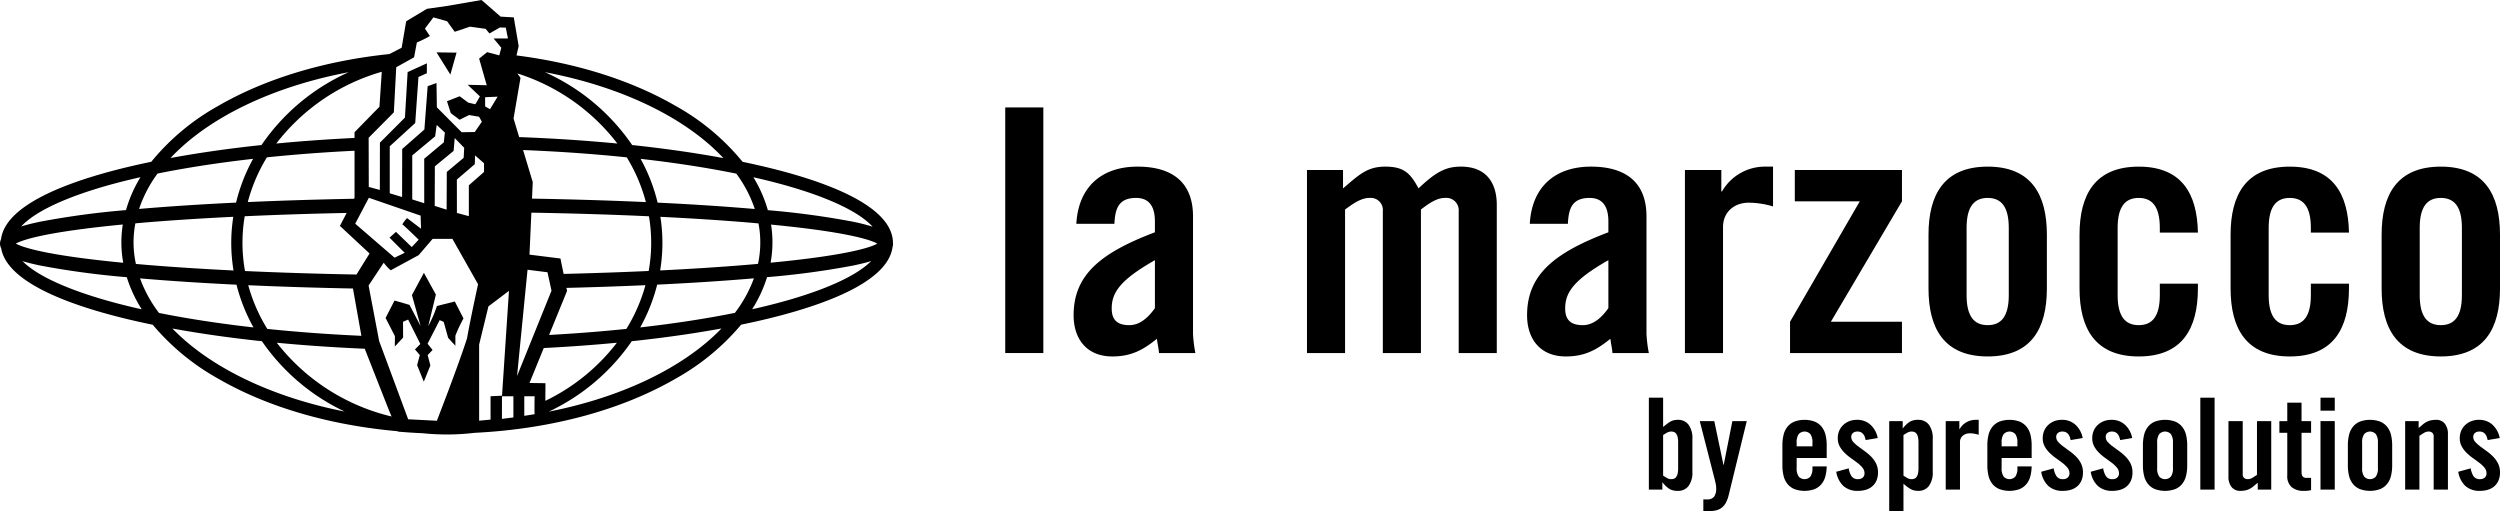 <svg xmlns="http://www.w3.org/2000/svg" viewBox="0 0 713.954 146">
  <g id="full-rgb">
    <g>
      <rect id="fullLogo" x="287.077" y="30.681" width="10.882" height="70.142"/>
      <path id="fullLogo-2" data-name="fullLogo" d="M307.383,63.907c.581-10.589,7.283-16.321,17.483-16.321,10.108,0,15.837,4.663,15.837,14.184V95.286a37.612,37.612,0,0,0,.68,5.538H330.987c-.096-1.456-.483-2.819-.583-4.082-4.078,3.304-7.478,5.053-12.724,5.053-7.385,0-11.075-5.053-11.075-11.755,0-11.463,7.576-17.779,23.216-23.704V63.227c0-4.371-1.749-6.702-5.342-6.702-4.954,0-6.024,2.916-6.221,7.383Zm22.439,10.395C319.912,79.936,317.485,83.53,317.485,88.1c0,3.396,1.75,4.759,5.051,4.759,3.012,0,5.439-2.234,7.285-4.86Z"/>
      <path id="fullLogo-3" data-name="fullLogo" d="M394.911,100.823v-40.51a3.47,3.47,0,0,0-3.788-3.79c-2.33,0-4.47,1.456-6.997,3.302v40.997H373.249V48.558H383.544v5.246c4.567-3.887,6.899-6.219,12.05-6.219,5.439,0,7.188,1.944,9.517,6.219,5.248-5.053,8.162-6.219,12.143-6.219,6.802,0,10.201,4.178,10.201,10.977v42.26H416.578v-40.51a3.544,3.544,0,0,0-3.889-3.79c-2.33,0-4.468,1.456-6.895,3.302v40.997Z"/>
      <path id="fullLogo-4" data-name="fullLogo" d="M436.883,63.907c.581-10.589,7.285-16.321,17.483-16.321,10.108,0,15.839,4.663,15.839,14.184V95.286a37.59,37.59,0,0,0,.678,5.538H460.488c-.098-1.456-.483-2.819-.581-4.082-4.08,3.304-7.48,5.053-12.726,5.053-7.385,0-11.075-5.053-11.075-11.755,0-11.463,7.578-17.779,23.218-23.704V63.227c0-4.371-1.75-6.702-5.343-6.702-4.954,0-6.024,2.916-6.217,7.383Zm22.44,10.395c-9.911,5.634-12.338,9.229-12.338,13.798,0,3.396,1.75,4.759,5.051,4.759,3.012,0,5.439-2.234,7.287-4.86Z"/>
      <path id="fullLogo-5" data-name="fullLogo" d="M481.183,100.823V48.558h10.395v6.118h.193a14.114,14.114,0,0,1,12.336-7.09h2.238V58.953a24.652,24.652,0,0,0-6.997-1.067c-3.69,0-7.283,2.328-7.283,6.993v35.944Z"/>
      <polygon id="fullLogo-6" data-name="fullLogo" points="512.562 57.496 512.562 48.558 543.164 48.558 543.164 57.496 522.861 91.887 543.164 91.887 543.164 100.825 511.201 100.825 511.201 91.887 531.119 57.496 512.562 57.496"/>
      <path id="fullLogo-7" data-name="fullLogo" d="M550.745,67.016c0-11.461,4.468-19.43,16.904-19.43,12.432,0,16.902,7.969,16.902,19.43v15.35c0,11.463-4.47,19.428-16.902,19.428-12.436,0-16.904-7.965-16.904-19.428ZM573.669,65.072c0-6.022-2.139-8.548-6.02-8.548-3.889,0-6.026,2.526-6.026,8.548V84.309c0,6.022,2.137,8.546,6.026,8.546,3.881,0,6.02-2.525,6.02-8.546Z"/>
      <path id="fullLogo-8" data-name="fullLogo" d="M616.804,66.433V65.074c0-6.022-2.137-8.55-6.024-8.55-3.885,0-6.022,2.528-6.022,8.55V84.309c0,6.022,2.136,8.549,6.022,8.549,3.887,0,6.024-2.527,6.024-8.549V81.005h10.878v1.363c0,11.463-4.468,19.428-16.902,19.428-12.436,0-16.904-7.965-16.904-19.428V67.019c0-11.469,4.468-19.432,16.904-19.432,12.243,0,16.711,7.675,16.902,18.846Z"/>
      <path id="fullLogo-9" data-name="fullLogo" d="M659.938,66.433V65.074c0-6.022-2.139-8.55-6.022-8.55-3.889,0-6.024,2.528-6.024,8.55V84.309c0,6.022,2.135,8.549,6.024,8.549,3.883,0,6.022-2.527,6.022-8.549V81.005H670.82v1.363c0,11.463-4.47,19.428-16.904,19.428s-16.902-7.965-16.902-19.428V67.019c0-11.469,4.468-19.432,16.902-19.432,12.241,0,16.709,7.675,16.904,18.846Z"/>
      <path id="fullLogo-10" data-name="fullLogo" d="M680.147,67.016c0-11.461,4.47-19.43,16.904-19.43s16.904,7.969,16.904,19.43v15.35c0,11.463-4.47,19.428-16.904,19.428s-16.904-7.965-16.904-19.428Zm22.926-1.944c0-6.022-2.139-8.548-6.022-8.548-3.887,0-6.024,2.526-6.024,8.548V84.309c0,6.022,2.137,8.546,6.024,8.546,3.883,0,6.022-2.525,6.022-8.546Z"/>
      <polygon id="fullLogo-11" data-name="fullLogo" points="130.384 15.031 128.617 21.299 124.664 14.956 130.384 15.031"/>
      <path id="fullLogo-12" data-name="fullLogo" d="M255.017,69.401c-.032-11.06-20.785-18.152-38.199-22.148q-2.322-.537-4.747-1.036a66.139,66.139,0,0,0-19.059-15.933c-12.694-7.36-28.419-12.284-45.51-14.452l.622-2.669L146.727,4.969l-3.762-.221L137.51,0,127.503,1.722l-5.596.802-5.915,3.559-1.284,7.548-3.51,1.805C92.779,17.352,75.791,22.431,62.249,30.284A66.168,66.168,0,0,0,43.205,46.2q-2.466.506-4.838,1.053C21.543,51.118,1.657,57.877.296,68.307A3.151,3.151,0,0,0,0,69.581v.056a3.165,3.165,0,0,0,.337,1.275c1.762,10.224,21.396,16.872,38.03,20.69,1.709.394,3.469.772,5.257,1.138a66.816,66.816,0,0,0,18.624,15.363c14.119,8.185,31.991,13.339,51.317,15.048l.049.112c2.631.221,4.867.367,6.993.452a67.449,67.449,0,0,0,14.962-.109c21.679-1.066,41.839-6.459,57.442-15.504a66.833,66.833,0,0,0,18.643-15.38c1.756-.362,3.484-.733,5.163-1.121,16.803-3.857,36.66-10.604,38.07-21.008a3.24,3.24,0,0,0,.159-1.012c0-.062-.024-.116-.03-.18M216.001,50.813c16.924,3.884,28.61,8.867,33.199,13.931a54.577,54.577,0,0,0-5.61-1.43,234.053,234.053,0,0,0-24.303-3.291,37.987,37.987,0,0,0-4.129-9.398c.279.064.568.122.843.187M188.594,61.921c8.803.433,17.061.962,24.571,1.582,1.203.099,2.318.2,3.445.3a29.061,29.061,0,0,1-.137,11.553c-1.085.098-2.15.195-3.308.289-7.527.62-15.805,1.151-24.639,1.587a48.156,48.156,0,0,0,.068-15.311m21.685-12.334a36.63,36.63,0,0,1,5.28,10.098c-8.389-.723-17.719-1.335-27.756-1.818a50.368,50.368,0,0,0-4.862-12.503c9.799,1.113,18.988,2.525,27.338,4.223M161.768,82.219c7.801-.197,15.345-.456,22.557-.778a47.69,47.69,0,0,1-5.445,12.49c-7.09.731-14.471,1.312-22.073,1.728l5.137-12.587Zm-.811-3.992-.9-4.403L151.21,72.719l.54-11.988c11.729.202,23.023.549,33.581,1.036a45.521,45.521,0,0,1-.081,15.62c-7.739.354-15.879.633-24.294.84m-11.575-35.38c10.269.412,20.197,1.113,29.613,2.088a47.7,47.7,0,0,1,5.458,12.779c-10.25-.461-21.166-.796-32.52-.992l.21-4.719Zm57.202,2.3c-8.061-1.494-16.799-2.74-26.046-3.724a59.656,59.656,0,0,0-24.931-20.812c21.976,4.148,40.21,13.03,50.978,24.536M112.477,32.089l.682-12.887,5.092-2.836.796-4.236a32.422,32.422,0,0,0,3.715-1.842l-1.408-2.124,2.41-3.201,3.917,1.104,2.178,3.01,4.356-1.46,4.463.619,1.102,1.319,2.967-1.706,1.692.039.62,3.104h-4.088l2.193,2.648-.583,2.168-3.46-.913-2.29,1.844,2.172,7.606-5.439-.129,3.49,3.308c-.423.819-1.31,2.253-1.31,2.253l-2.017-.465-2.448-1.82-3.63,1.421,1.083,3.394,2.525,1.893,2.703-1.344,2.845.476.808,1.413-2.022,2.956-3.752.064-7.077-7.12-.107-6.937-2.521.903-.933,12.374-6.34,5.568-.03,13.712-3.525-1.065V41.779l7.272-6.648.926-13.146,2.399-1.074V18.085l-5.493,2.508-.768,12.99-7.146,7.156-.022,13.513-3.158-.87-.037-14.044Zm29.637-4.481-2.172,3.57-1.398-.776V27.765Zm-20.962,30.43-3.421-1.089V44.377l6.53-5.433.459-3.261,2.328,2.172-.307,2.793-5.596,4.689Zm-1.587,10.417-1.977,2.097-4.51-4.341-1.831,1.664,4.328,4.322-2.897,1.389-11.236-9.703,3.897-7.396,14.784,5.092.111,3.732-3.981-3.027A9.953,9.953,0,0,0,114.91,64.05c1.82,1.604,4.656,4.404,4.656,4.404m-17.762,9.948c-11.09-.204-21.792-.542-31.838-1.003a45.65,45.65,0,0,1-.081-15.642c9.212-.422,18.982-.737,29.114-.945l-1.923,3.702,8.464,7.874Zm1.4,17.5c-9.298-.418-18.293-1.085-26.869-1.97a47.798,47.798,0,0,1-5.443-12.479c9.47.425,19.502.74,29.909.939ZM70.766,57.704a47.505,47.505,0,0,1,5.458-12.771c8.005-.83,16.381-1.462,25.027-1.884v13.429l-.148.283c-10.569.199-20.746.515-30.337.943m53.422-10.198,5.359-4.423.311-3.647,2.706,2.768-.152,2.871-4.817,4.035L127.548,59.88l-3.404-1.083Zm11.405-.622.075-2.508,2.562,2.249v2.485l-4.337,3.81v8.813l-3.407-.926-.017-9.523Zm-27.229-16.396L101.25,37.76v1.633c-7.675.373-15.153.905-22.345,1.597a58.204,58.204,0,0,1,30.121-20.491Zm-8.773-9.87A59.653,59.653,0,0,0,74.677,41.421c-9.221.98-17.94,2.223-25.983,3.707C59.451,33.645,77.652,24.77,99.59,20.619M44.993,49.564c8.34-1.687,17.505-3.094,27.285-4.206A50.369,50.369,0,0,0,67.415,57.86c-10.012.482-19.323,1.087-27.698,1.807a36.766,36.766,0,0,1,5.276-10.102M66.689,77.245c-8.878-.437-17.221-.969-24.802-1.601-1.076-.09-2.06-.18-3.074-.27a28.681,28.681,0,0,1-.154-11.59c1.059-.092,2.097-.187,3.224-.281,7.553-.622,15.873-1.153,24.74-1.589a48.655,48.655,0,0,0-.583,7.428,49.179,49.179,0,0,0,.648,7.904M39.187,50.813c.304-.071.622-.135.93-.204A37.863,37.863,0,0,0,35.98,60.002a234.257,234.257,0,0,0-24.521,3.312c-2.135.444-3.913.89-5.405,1.357,4.629-5.042,16.293-9.992,33.133-13.858M4.526,69.566c1.779-.999,8.196-3.3,30.543-5.452a32.364,32.364,0,0,0,.127,10.927c-22.448-2.163-28.89-4.476-30.67-5.475m34.66,18.478c-16.403-3.769-27.892-8.563-32.76-13.466,1.439.433,3.132.851,5.133,1.267a237.378,237.378,0,0,0,24.648,3.317,38.453,38.453,0,0,0,4.264,9.163c-.424-.094-.866-.187-1.286-.281m6.221,1.327A37.478,37.478,0,0,1,39.991,79.5c8.35.72,17.61,1.323,27.548,1.803a50.634,50.634,0,0,0,4.847,12.203c-9.658-1.091-18.72-2.476-26.978-4.135m3.831,4.451c7.93,1.449,16.499,2.663,25.563,3.625a59.515,59.515,0,0,0,23.642,20.086c-21.061-4.166-38.576-12.704-49.205-23.711m29.804,4.056c8.057.772,16.469,1.344,25.117,1.717l6.809,17.301.849,2.045a58.711,58.711,0,0,1-32.775-21.063m54.327-1.233c-2.676,8.305-8.608,23.516-8.608,23.516l-8.198-.423-8.288-22.347-3.014-15.856,4.324-6.511a12.575,12.575,0,0,0,2,2.167l7.981-4.33,3.99-4.652h5.641l7.328,12.962s-2.197,9.986-3.156,15.474m13.245,22.566-3.272.412.013-6.622-3.263.159v6.674l-3.261.305V98.409l2.656-10.914,5.863-4.434-1.994,30.1h3.259Zm2.034-96.988-.896-1.25A58.025,58.025,0,0,1,176.31,40.992c-8.961-.86-18.366-1.479-28.048-1.842L146.66,33.838Zm2.004,54.812,5.7.716,1.145,5.269-9.84,24.375Zm2.02,41.252-2.946.465v-5.591h2.946s-.075,4.046,0,5.126m-1.462-8.914,4.073-9.98c7.163-.367,14.152-.87,20.888-1.516A56.707,56.707,0,0,1,155.74,114.47l.036-5.036Zm5.503,8.187a59.539,59.539,0,0,0,23.704-20.114c9.088-.965,17.68-2.183,25.63-3.64-10.648,11.037-28.213,19.593-49.334,23.754M209.87,89.351c-8.277,1.666-17.357,3.059-27.038,4.153a50.484,50.484,0,0,0,4.847-12.218c9.988-.48,19.275-1.083,27.624-1.801a37.433,37.433,0,0,1-5.433,9.866m6.131-1.306c-.392.09-.8.172-1.196.262a38.55,38.55,0,0,0,4.253-9.158A234.738,234.738,0,0,0,243.59,75.845c2.034-.424,3.754-.849,5.205-1.293-4.849,4.91-16.355,9.718-32.794,13.493m4.069-13.02a32.314,32.314,0,0,0,.126-10.886C242.46,66.29,248.804,68.59,250.54,69.578c-1.741.992-8.101,3.293-30.47,5.447"/>
      <path id="fullLogo-13" data-name="fullLogo" d="M119.893,101.409,118.5,99.784l1.544-1.544-3.49-6.978-1.456.635.02,4.517-2.365,2.534.03-2.946-2.669-5.205,2.558-4.969,4.273,1.241,3.179,6.056-2.485-8.85,3.419-6.365,3.419,6.213-2.18,9.002a34.235,34.235,0,0,0,2.489-5.743l5.096-1.282,2.483,4.834a39.483,39.483,0,0,0-2.317,4.95v2.86l-2.065-2.255-1.271-4.571-1.153-.499-3.452,6.742,1.421,1.78-1.393,1.468.772,2.943L121.03,109l-1.912-4.731Z"/>
      <path id="fullLogo-14" data-name="fullLogo" d="M474.956,135.82a10.853,10.853,0,0,0,1.162.727,2.427,2.427,0,0,0,1.164.292,2.301,2.301,0,0,0,.763-.128,1.343,1.343,0,0,0,.637-.491,2.632,2.632,0,0,0,.418-.965,6.904,6.904,0,0,0,.144-1.58v-7.272a6.934,6.934,0,0,0-.144-1.582,2.635,2.635,0,0,0-.418-.963,1.351,1.351,0,0,0-.637-.489,2.256,2.256,0,0,0-.763-.127,2.446,2.446,0,0,0-1.164.29,10.543,10.543,0,0,0-1.162.727Zm-4.073,4V113.571h4.073v8.361q.579-.47,1.072-.853a8.359,8.359,0,0,1,.963-.656,3.867,3.867,0,0,1,.999-.399,5.079,5.079,0,0,1,1.183-.128,3.683,3.683,0,0,1,3.034,1.381,6.392,6.392,0,0,1,1.11,4.071v9.381a6.394,6.394,0,0,1-1.11,4.073,3.678,3.678,0,0,1-3.034,1.381,4.575,4.575,0,0,1-2.437-.564,8.016,8.016,0,0,1-1.927-1.835h-.073v2.035Z"/>
      <path id="fullLogo-15" data-name="fullLogo" d="M494.732,120.261H498.84l-5.126,21.012a9.747,9.747,0,0,1-.8,2.236,4.422,4.422,0,0,1-1.164,1.436,4.255,4.255,0,0,1-1.58.783,7.982,7.982,0,0,1-2.018.236h-1.709v-3.345h.982a2.444,2.444,0,0,0,2.108-.8,3.994,3.994,0,0,0,.581-2.362,6.16,6.16,0,0,0-.126-1.237q-.129-.618-.309-1.346l-4.255-16.613H489.57l2.616,12.507h.073Z"/>
      <path id="fullLogo-16" data-name="fullLogo" d="M517.599,127.459V126.44a4.036,4.036,0,0,0-.581-2.453,2.252,2.252,0,0,0-3.346,0,4.049,4.049,0,0,0-.581,2.453v1.02Zm4.073,3.344h-8.58v2.836a4.045,4.045,0,0,0,.581,2.453,2.248,2.248,0,0,0,3.346,0,4.032,4.032,0,0,0,.581-2.453v-.435h4.073a11.879,11.879,0,0,1-.382,2.836,5.847,5.847,0,0,1-1.108,2.2,5.071,5.071,0,0,1-1.946,1.434,8.462,8.462,0,0,1-5.836-.019,5.024,5.024,0,0,1-1.962-1.49,5.88,5.88,0,0,1-1.091-2.307,12.487,12.487,0,0,1-.328-2.945v-5.745a12.503,12.503,0,0,1,.328-2.946,5.914,5.914,0,0,1,1.091-2.309,5.079,5.079,0,0,1,1.962-1.49,8.5,8.5,0,0,1,5.891,0,5.071,5.071,0,0,1,1.964,1.49,5.967,5.967,0,0,1,1.091,2.309,12.511,12.511,0,0,1,.326,2.946Z"/>
      <path id="fullLogo-17" data-name="fullLogo" d="M532.795,125.677q-.436-2.435-2.326-2.437a1.984,1.984,0,0,0-1.291.401,1.408,1.408,0,0,0-.489,1.162,2.058,2.058,0,0,0,.562,1.4,9.304,9.304,0,0,0,1.419,1.274q.852.635,1.835,1.344a15.06,15.06,0,0,1,1.837,1.563,7.697,7.697,0,0,1,1.417,1.962,5.598,5.598,0,0,1,.564,2.564,5.831,5.831,0,0,1-.418,2.29,4.537,4.537,0,0,1-1.183,1.653,4.904,4.904,0,0,1-1.818,1.001,7.713,7.713,0,0,1-2.29.326,5.915,5.915,0,0,1-4.217-1.434,7.091,7.091,0,0,1-2-4.02l3.563-.978a5.723,5.723,0,0,0,.746,2.163,2.092,2.092,0,0,0,1.945.926,1.941,1.941,0,0,0,1.308-.437,1.583,1.583,0,0,0,.51-1.272,2.425,2.425,0,0,0-.564-1.544,8.101,8.101,0,0,0-1.419-1.363q-.855-.655-1.835-1.346a14.78,14.78,0,0,1-1.837-1.528,7.973,7.973,0,0,1-1.417-1.854,4.792,4.792,0,0,1-.564-2.363,5.314,5.314,0,0,1,.418-2.127,4.835,4.835,0,0,1,1.164-1.653,5.417,5.417,0,0,1,1.726-1.074,5.903,5.903,0,0,1,2.146-.38,5.524,5.524,0,0,1,3.943,1.454,6.902,6.902,0,0,1,2.018,3.743Z"/>
      <path id="fullLogo-18" data-name="fullLogo" d="M543.593,135.821a11.037,11.037,0,0,0,1.164.727,2.438,2.438,0,0,0,1.162.29,2.314,2.314,0,0,0,.765-.127,1.362,1.362,0,0,0,.637-.491,2.651,2.651,0,0,0,.418-.963,7.043,7.043,0,0,0,.144-1.582v-7.272a7.013,7.013,0,0,0-.144-1.58,2.651,2.651,0,0,0-.418-.963,1.373,1.373,0,0,0-.637-.491,2.266,2.266,0,0,0-.765-.127,2.42,2.42,0,0,0-1.162.292,11.001,11.001,0,0,0-1.164.725Zm-.217-15.56v2.035h.073a8.029,8.029,0,0,1,1.925-1.837,4.601,4.601,0,0,1,2.437-.562,3.686,3.686,0,0,1,3.036,1.379,6.409,6.409,0,0,1,1.11,4.073v9.379a6.399,6.399,0,0,1-1.11,4.073,3.682,3.682,0,0,1-3.036,1.381,4.964,4.964,0,0,1-1.181-.128,3.749,3.749,0,0,1-1.001-.399,9.985,9.985,0,0,1-.963-.635q-.489-.363-1.072-.873V146h-4.071V120.261Z"/>
      <path id="fullLogo-19" data-name="fullLogo" d="M555.663,139.819V120.262h3.891v2.29h.073a5.124,5.124,0,0,1,1.944-1.964,5.315,5.315,0,0,1,2.673-.692h.836v4.255c-.364-.098-.74-.188-1.126-.274a7.227,7.227,0,0,0-1.49-.126,2.975,2.975,0,0,0-1.891.654,2.333,2.333,0,0,0-.838,1.962v13.451Z"/>
      <path id="fullLogo-20" data-name="fullLogo" d="M576.131,127.459V126.44a4.035,4.035,0,0,0-.581-2.453,2.252,2.252,0,0,0-3.345,0,4.048,4.048,0,0,0-.581,2.453v1.02Zm4.073,3.344h-8.58v2.836a4.044,4.044,0,0,0,.581,2.453,2.248,2.248,0,0,0,3.345,0,4.031,4.031,0,0,0,.581-2.453v-.435h4.073a11.884,11.884,0,0,1-.383,2.836,5.844,5.844,0,0,1-1.108,2.2,5.062,5.062,0,0,1-1.947,1.434,8.457,8.457,0,0,1-5.835-.019,5.024,5.024,0,0,1-1.962-1.49,5.88,5.88,0,0,1-1.091-2.307,12.498,12.498,0,0,1-.328-2.945v-5.745a12.514,12.514,0,0,1,.328-2.946,5.914,5.914,0,0,1,1.091-2.309,5.078,5.078,0,0,1,1.962-1.49,8.5,8.5,0,0,1,5.891,0,5.084,5.084,0,0,1,1.964,1.49,5.966,5.966,0,0,1,1.091,2.309,12.511,12.511,0,0,1,.326,2.946Z"/>
      <path id="fullLogo-21" data-name="fullLogo" d="M591.328,125.677q-.436-2.435-2.326-2.437a1.984,1.984,0,0,0-1.291.401,1.409,1.409,0,0,0-.491,1.162,2.06,2.06,0,0,0,.564,1.4,9.308,9.308,0,0,0,1.419,1.274q.852.635,1.835,1.344a15.06,15.06,0,0,1,1.837,1.563,7.694,7.694,0,0,1,1.417,1.962,5.597,5.597,0,0,1,.564,2.564,5.831,5.831,0,0,1-.418,2.29,4.535,4.535,0,0,1-1.183,1.653,4.909,4.909,0,0,1-1.816,1.001,7.735,7.735,0,0,1-2.292.326,5.915,5.915,0,0,1-4.217-1.434,7.091,7.091,0,0,1-2-4.02l3.563-.978a5.721,5.721,0,0,0,.746,2.163,2.092,2.092,0,0,0,1.945.926,1.942,1.942,0,0,0,1.308-.437A1.581,1.581,0,0,0,591,135.129a2.433,2.433,0,0,0-.562-1.544,8.101,8.101,0,0,0-1.419-1.363q-.855-.655-1.835-1.346a14.794,14.794,0,0,1-1.837-1.528,7.97,7.97,0,0,1-1.417-1.854,4.792,4.792,0,0,1-.564-2.363,5.312,5.312,0,0,1,.418-2.127,4.834,4.834,0,0,1,1.164-1.653,5.417,5.417,0,0,1,1.726-1.074,5.904,5.904,0,0,1,2.146-.38,5.524,5.524,0,0,1,3.943,1.454,6.902,6.902,0,0,1,2.018,3.743Z"/>
      <path id="fullLogo-22" data-name="fullLogo" d="M605.47,125.677q-.436-2.435-2.328-2.437a1.983,1.983,0,0,0-1.29.401,1.409,1.409,0,0,0-.491,1.162,2.06,2.06,0,0,0,.564,1.4,9.284,9.284,0,0,0,1.417,1.274q.855.635,1.837,1.344a14.901,14.901,0,0,1,1.835,1.563,7.706,7.706,0,0,1,1.419,1.962,5.598,5.598,0,0,1,.564,2.564,5.831,5.831,0,0,1-.418,2.29,4.536,4.536,0,0,1-1.183,1.653,4.903,4.903,0,0,1-1.818,1.001,7.714,7.714,0,0,1-2.29.326,5.916,5.916,0,0,1-4.217-1.434,7.091,7.091,0,0,1-2-4.02l3.563-.978a5.689,5.689,0,0,0,.746,2.163,2.09,2.09,0,0,0,1.944.926,1.946,1.946,0,0,0,1.31-.437,1.587,1.587,0,0,0,.508-1.272,2.425,2.425,0,0,0-.564-1.544,8.021,8.021,0,0,0-1.417-1.363q-.855-.655-1.835-1.346a14.664,14.664,0,0,1-1.837-1.528,8.034,8.034,0,0,1-1.419-1.854,4.812,4.812,0,0,1-.562-2.363,5.282,5.282,0,0,1,.418-2.127,4.808,4.808,0,0,1,1.164-1.653,5.396,5.396,0,0,1,1.726-1.074,5.903,5.903,0,0,1,2.146-.38,5.528,5.528,0,0,1,3.943,1.454,6.902,6.902,0,0,1,2.018,3.743Z"/>
      <path id="fullLogo-23" data-name="fullLogo" d="M620.557,126.441a4.055,4.055,0,0,0-.581-2.455,2.252,2.252,0,0,0-3.345,0,4.042,4.042,0,0,0-.581,2.455v7.197a4.027,4.027,0,0,0,.581,2.453,2.245,2.245,0,0,0,3.345,0,4.04,4.04,0,0,0,.581-2.453Zm-8.58.727a12.508,12.508,0,0,1,.328-2.946,5.915,5.915,0,0,1,1.091-2.309,5.057,5.057,0,0,1,1.964-1.49,8.493,8.493,0,0,1,5.889,0,5.064,5.064,0,0,1,1.962,1.49,5.914,5.914,0,0,1,1.091,2.309,12.513,12.513,0,0,1,.328,2.946v5.745a12.486,12.486,0,0,1-.328,2.945,5.868,5.868,0,0,1-1.091,2.307,5.033,5.033,0,0,1-1.962,1.492,8.495,8.495,0,0,1-5.889,0,5.027,5.027,0,0,1-1.964-1.492,5.869,5.869,0,0,1-1.091-2.307,12.481,12.481,0,0,1-.328-2.945Z"/>
      <rect id="fullLogo-24" data-name="fullLogo" x="628.374" y="113.572" width="4.071" height="26.249"/>
      <path id="fullLogo-25" data-name="fullLogo" d="M648.623,120.261v19.558H644.77v-1.962q-.655.545-1.164.982a5.927,5.927,0,0,1-1.053.727,5.321,5.321,0,0,1-1.2.454,6.276,6.276,0,0,1-1.528.163,3.075,3.075,0,0,1-2.527-1.091,4.623,4.623,0,0,1-.892-3.018V120.261H640.48V135.42a1.339,1.339,0,0,0,.399,1.072,1.547,1.547,0,0,0,1.055.347,2.467,2.467,0,0,0,1.273-.364q.619-.363,1.344-.873V120.261Z"/>
      <path id="fullLogo-26" data-name="fullLogo" d="M650.95,123.605v-3.344h2.253v-5.274h4.073v5.274h2.727v3.344h-2.727v11.27q0,1.603,1.381,1.601h1.346v3.49a6.424,6.424,0,0,1-.838.165,10.875,10.875,0,0,1-1.198.052,5.218,5.218,0,0,1-3.527-1.072,4.168,4.168,0,0,1-1.237-3.325V123.605Z"/>
      <path id="fullLogo-27" data-name="fullLogo" d="M662.693,120.261h4.071v19.558h-4.071Zm0-6.689h4.071v3.707h-4.071Z"/>
      <path id="fullLogo-28" data-name="fullLogo" d="M679.088,126.441a4.055,4.055,0,0,0-.581-2.455,2.252,2.252,0,0,0-3.345,0,4.042,4.042,0,0,0-.581,2.455v7.197a4.027,4.027,0,0,0,.581,2.453,2.245,2.245,0,0,0,3.345,0,4.04,4.04,0,0,0,.581-2.453Zm-8.58.727a12.508,12.508,0,0,1,.328-2.946,5.94,5.94,0,0,1,1.091-2.309,5.072,5.072,0,0,1,1.964-1.49,8.493,8.493,0,0,1,5.889,0,5.072,5.072,0,0,1,1.964,1.49,5.939,5.939,0,0,1,1.089,2.309,12.409,12.409,0,0,1,.328,2.946v5.745a12.382,12.382,0,0,1-.328,2.945,5.893,5.893,0,0,1-1.089,2.307,5.041,5.041,0,0,1-1.964,1.492,8.495,8.495,0,0,1-5.889,0,5.041,5.041,0,0,1-1.964-1.492,5.894,5.894,0,0,1-1.091-2.307,12.481,12.481,0,0,1-.328-2.945Z"/>
      <path id="fullLogo-29" data-name="fullLogo" d="M686.868,139.819V120.262h3.853v1.962q.655-.545,1.164-.982a5.828,5.828,0,0,1,1.053-.727,5.234,5.234,0,0,1,1.2-.455,6.475,6.475,0,0,1,1.529-.163,3.087,3.087,0,0,1,2.526,1.091,4.651,4.651,0,0,1,.89,3.018v15.815h-4.071V124.659a1.348,1.348,0,0,0-.401-1.072,1.568,1.568,0,0,0-1.055-.345,2.477,2.477,0,0,0-1.271.364q-.621.363-1.347.872v15.342Z"/>
      <path id="fullLogo-30" data-name="fullLogo" d="M710.426,125.677q-.436-2.435-2.326-2.437a1.984,1.984,0,0,0-1.291.401,1.414,1.414,0,0,0-.489,1.162,2.058,2.058,0,0,0,.562,1.4,9.395,9.395,0,0,0,1.419,1.274q.852.635,1.835,1.344a15.06,15.06,0,0,1,1.837,1.563,7.697,7.697,0,0,1,1.417,1.962,5.572,5.572,0,0,1,.564,2.564,5.831,5.831,0,0,1-.418,2.29,4.536,4.536,0,0,1-1.183,1.653,4.909,4.909,0,0,1-1.816,1.001,7.735,7.735,0,0,1-2.292.326,5.918,5.918,0,0,1-4.217-1.434,7.078,7.078,0,0,1-1.998-4.02l3.561-.978a5.721,5.721,0,0,0,.746,2.163,2.094,2.094,0,0,0,1.945.926,1.942,1.942,0,0,0,1.308-.437,1.583,1.583,0,0,0,.51-1.272,2.425,2.425,0,0,0-.564-1.544,8.153,8.153,0,0,0-1.417-1.363q-.857-.655-1.837-1.346a14.638,14.638,0,0,1-1.835-1.528,7.927,7.927,0,0,1-1.419-1.854,4.792,4.792,0,0,1-.564-2.363,5.282,5.282,0,0,1,.42-2.127,4.805,4.805,0,0,1,1.162-1.653,5.417,5.417,0,0,1,1.726-1.074,5.904,5.904,0,0,1,2.146-.38,5.532,5.532,0,0,1,3.945,1.454,6.912,6.912,0,0,1,2.017,3.743Z"/>
    </g>
  </g>
</svg>
